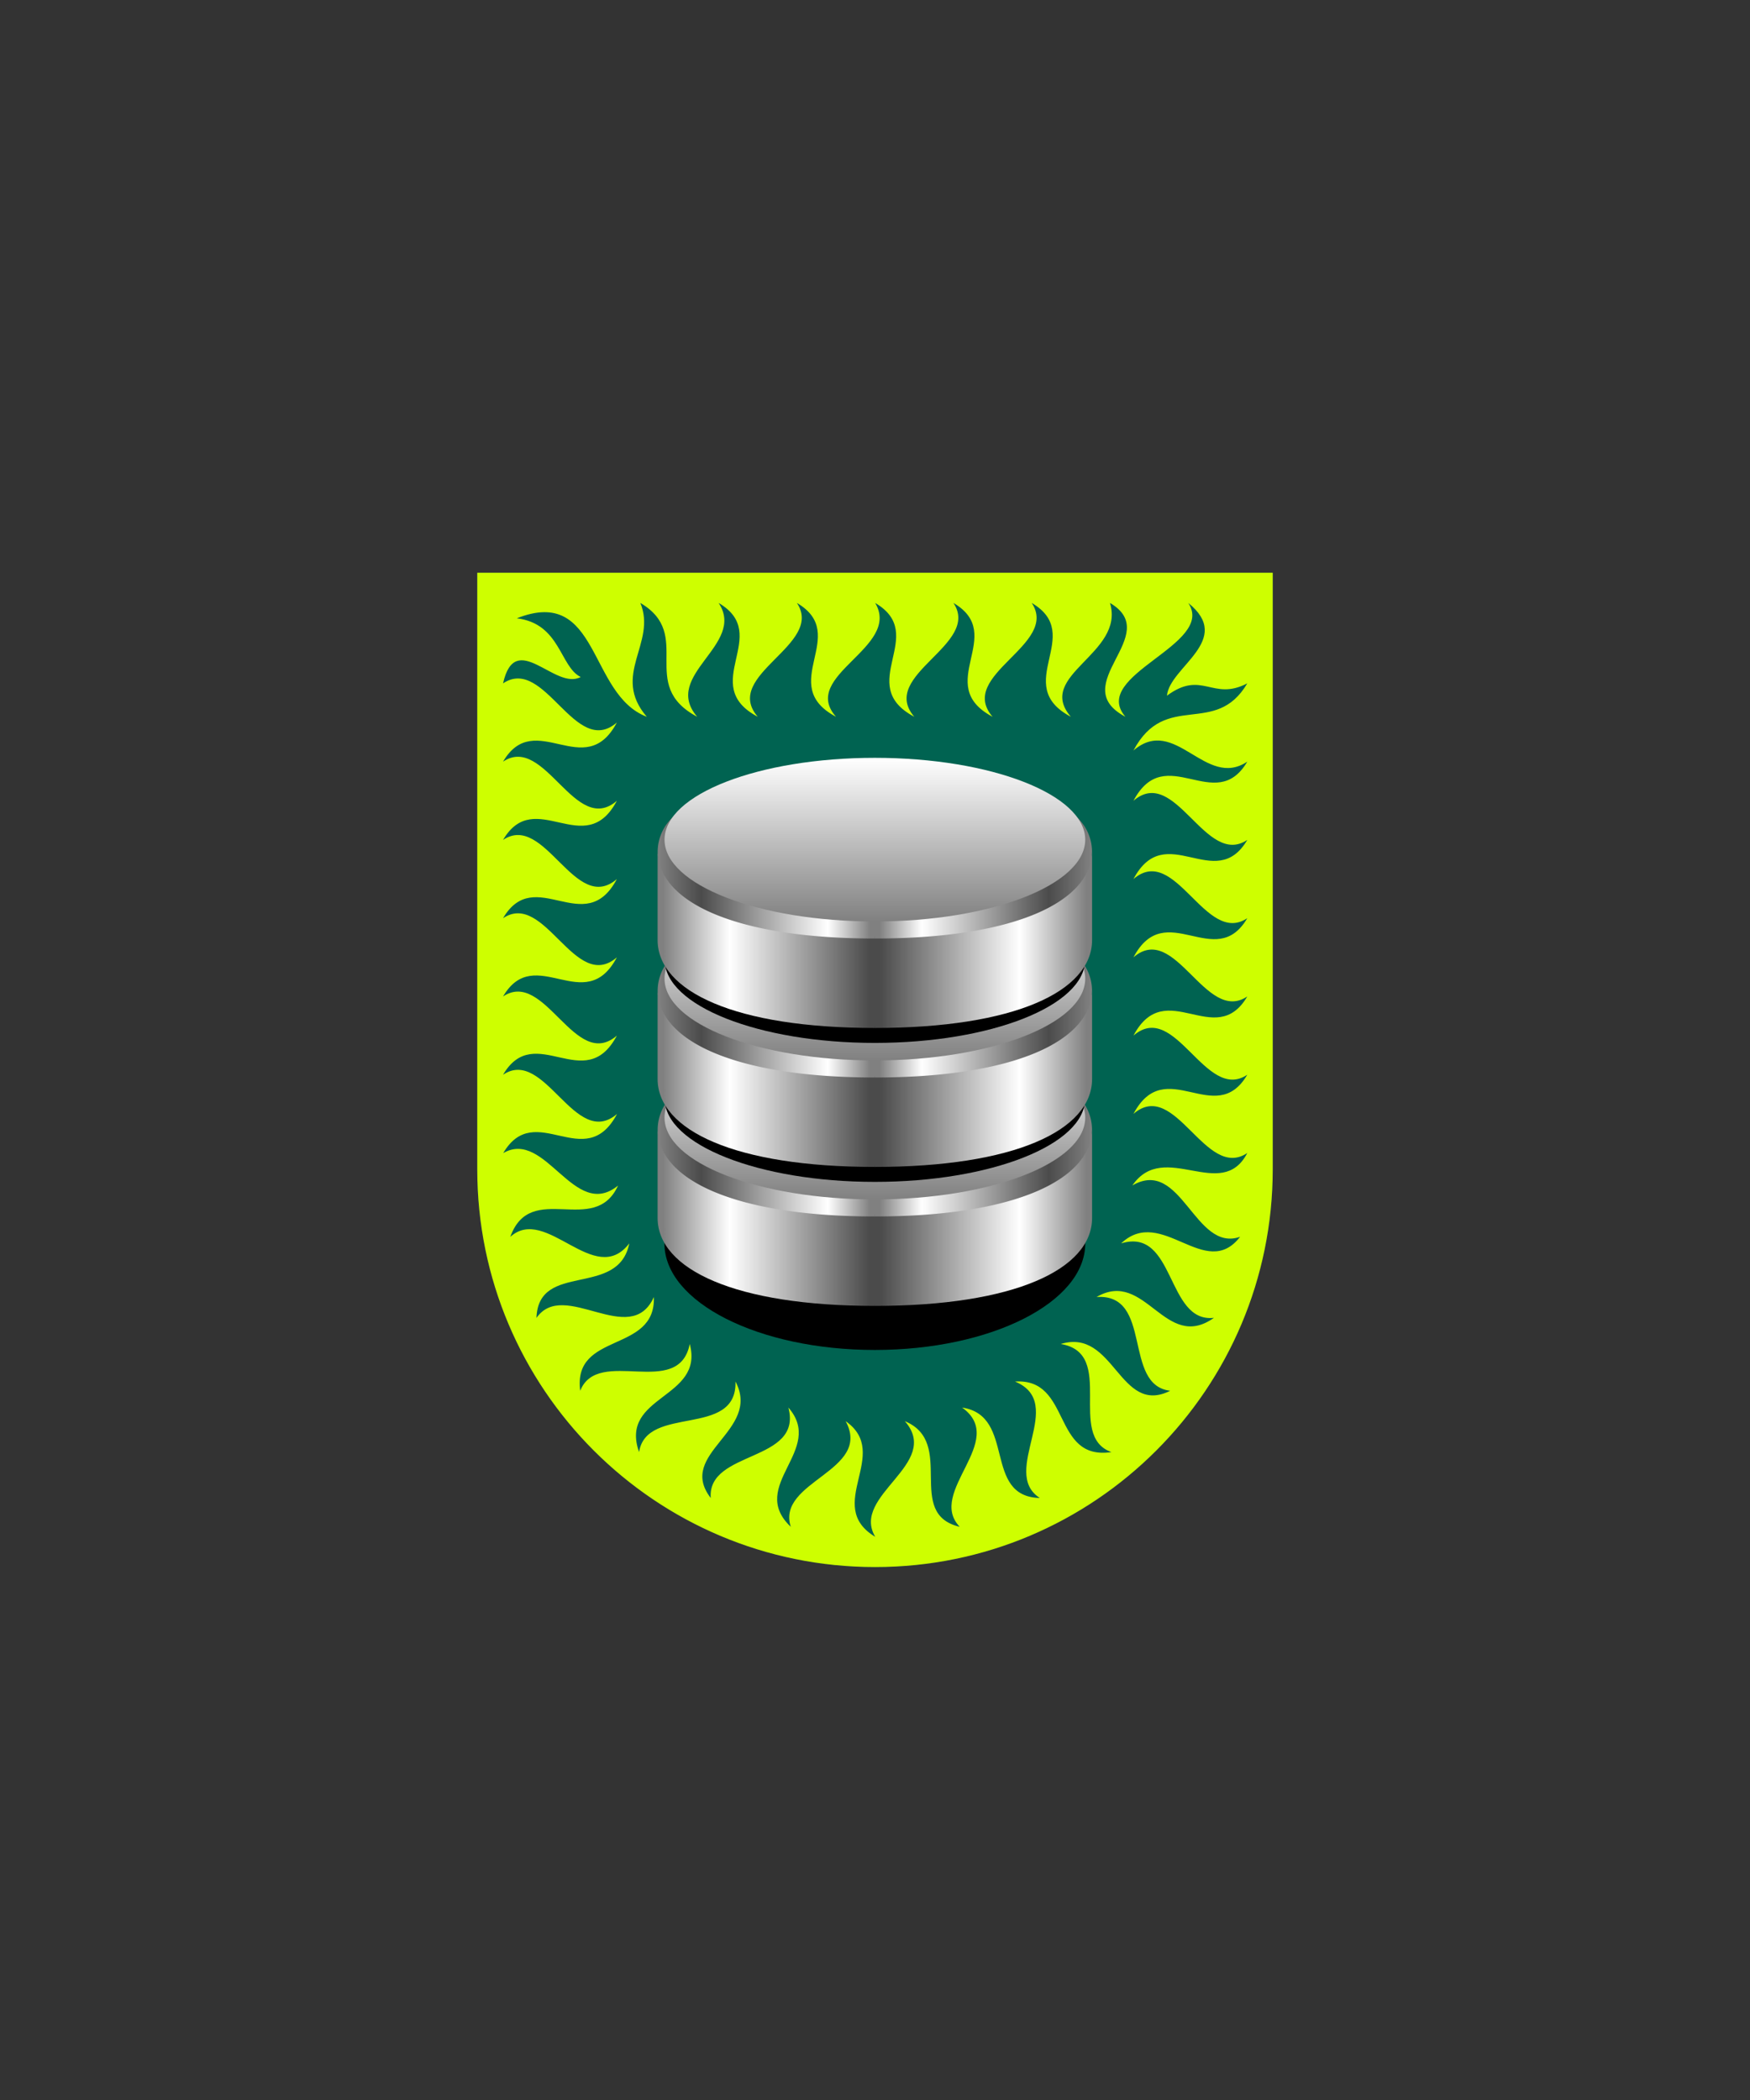 <svg xmlns="http://www.w3.org/2000/svg" xmlns:xlink="http://www.w3.org/1999/xlink" viewBox="0 0 220 264"><rect x="0" y="0" width="220" height="264" fill="#333333" stroke="none"/><path d="M60 72v75a50 50 0 0 0 50 50 50 50 0 0 0 50-50V72Z" fill="#006351"/><path d="M63.24 135.11c4.02-6.83 10.28 2.68 14.31-4.92-5.27 4.54-9.04-8.44-14.31-4.92 4.02-6.83 10.28 2.68 14.31-4.92-5.27 4.54-9.04-8.44-14.31-4.92 4.02-6.83 10.28 2.68 14.31-4.92-5.27 4.54-9.04-8.44-14.31-4.92 4.02-6.83 10.28 2.68 14.31-4.92-5.27 4.54-9.04-8.44-14.31-4.92 4.02-6.83 10.28 2.68 14.31-4.92-5.27 4.54-9.04-8.44-14.31-4.92 1.56-6.92 6.54.95 9.76-.8-2.62-1.28-2.55-6.72-8.03-7.38 10.44-4.13 8.96 9.58 16.34 12.38-4.53-5.27 1.29-9.23-.81-14.31 6.83 4.02-.45 10.28 7.15 14.31-4.54-5.27 6.21-9.04 2.69-14.31 6.83 4.02-2.68 10.28 4.92 14.31-4.54-5.27 8.44-9.04 4.92-14.31 6.83 4.02-2.68 10.28 4.92 14.31-4.62-5.2 8.27-8.7 4.92-14.31 6.83 4.02-2.68 10.28 4.92 14.31-4.53-5.27 8.44-9.04 4.92-14.31 6.83 4.02-2.68 10.28 4.92 14.31-4.54-5.27 8.44-9.04 4.92-14.31 6.83 4.02-2.68 10.28 4.92 14.31-4.54-5.27 6.85-7.9 4.92-14.31 6.83 4.02-5.66 10.28 1.94 14.31-4.54-5.27 11.42-9.04 7.9-14.31 5.79 4.67-2.35 8.03-2.68 11.66 4.44-3.29 5.71.74 10.1-1.55-4.02 6.83-10.28.84-14.31 8.44 5.27-4.53 9.04 4.92 14.31 1.4-4.02 6.83-10.28-2.68-14.31 4.92 5.27-4.54 9.04 8.44 14.31 4.92-4.02 6.83-10.28-2.68-14.31 4.92 5.27-4.54 9.04 8.44 14.31 4.92-4.02 6.83-10.28-2.68-14.31 4.92 5.27-4.54 9.04 8.44 14.31 4.92-4.02 6.83-10.28-2.68-14.31 4.92 5.27-4.54 9.04 8.44 14.31 4.92-4.02 6.83-10.28-2.68-14.31 4.92 5.27-4.54 9.04 8.44 14.31 4.92-3.24 6.26-10.45-1.75-14.45 4.08 6.18-3.6 7.83 8.48 13.55 6.45-4.37 5.66-9.85-3.99-14.96.83 6.84-2.08 5.65 10.05 11.67 9.36-6.17 4.37-8.6-6.2-14.76-2.62 7.16-.46 3.23 11.08 9.26 11.79-6.4 3.2-7-7.94-13.76-5.88 7.07 1.16.63 11.54 6.37 13.59-7.54 1.11-4.97-9.35-12.12-8.87 6.62 2.73-1.98 11.36 3.12 14.64-7.24-.18-2.93-10.34-9.77-11.37 5.83 4.18-4.51 10.61-.3 14.99-6.98-1.64-.39-10.57-6.9-13.28 4.72 5.39-6.85 9.3-3.72 14.54-6.54-3.93 2.13-10.42-3.72-14.54 3.39 6.3-8.75 7.51-6.9 13.28-5.49-5.2 4.39-9.64-.3-14.99 1.84 6.93-10.22 5.32-9.76 11.37-4.37-5.66 6.42-8.4 3.11-14.64.21 7.16-11.19 2.84-12.12 8.87-2.54-7.19 8.23-6.67 6.37-13.59-1.4 7.02-11.53.24-13.77 5.88-.98-7.48 9.51-4.67 9.26-11.78-2.96 6.53-11.29-2.36-14.76 2.62.24-7.16 10.29-2.46 11.67-9.37-4.36 5.68-10.44-4.9-14.96-.82 2.58-7.17 10.57.06 13.55-6.45-5.53 4.51-9.09-7.18-14.44-4.08 4.02-6.83 10.28 2.68 14.31-4.92-5.3 4.52-9.07-8.46-14.33-4.93zM160 147V72H60v75c0 27.61 22.39 50 50 50h.01c27.61 0 49.99-22.39 49.99-50z" fill="#ceff00"/><defs><linearGradient gradientUnits="userSpaceOnUse" id="h54-a" x1="1.45" x2="27.61" y1="11.15" y2="11.15"><stop offset="0.01" stop-color="#4b4b4b"/><stop offset="0.68" stop-color="#fff"/><stop offset="1" stop-color="gray"/></linearGradient><linearGradient gradientUnits="userSpaceOnUse" id="h54-b" x1="28.18" x2="1.6" y1="7.61" y2="7.61"><stop offset="0" stop-color="gray"/><stop offset="0.2" stop-color="#4b4b4b"/><stop offset="0.8" stop-color="#fff"/><stop offset="1" stop-color="gray"/></linearGradient><linearGradient gradientTransform="matrix(1, 0, 0, -1, 0, 16417.96)" gradientUnits="userSpaceOnUse" id="h54-c" x1="27.31" x2="27.31" y1="16397.39" y2="16417.96"><stop offset="0" stop-color="gray"/><stop offset="1" stop-color="#fff"/></linearGradient><symbol id="h54-e" viewBox="0 0 28.31 22.3"><path d="M0,8.12,1,22.3c17.49,0,27.31-4.58,27.31-11.06V0C28.31,6.48,7.87,8.12,0,8.12Z" fill="url(#h54-a)"/></symbol><symbol id="h54-g" viewBox="0 0 28.32 15.23"><path d="M26.45,0H0L1,15.23c17.49,0,27.31-4.58,27.31-11.06A6,6,0,0,0,26.45,0Z" fill="url(#h54-b)"/></symbol><symbol id="h54-d" viewBox="0 0 54.63 35.84"><path d="M27.31,35.84c14.6,0,26.43-4.68,26.43-10.45S41.91,14.94,27.31,14.94.89,19.62.89,25.39,12.72,35.84,27.31,35.84Z"/><use height="22.3" transform="translate(26.31 11.66)" width="28.31" xlink:href="#h54-e"/><use height="22.3" transform="matrix(-1, 0, 0, 1, 28.31, 11.66)" width="28.31" xlink:href="#h54-e"/><use height="15.23" transform="translate(26.31 7.49)" width="28.31" xlink:href="#h54-g"/><use height="15.23" transform="matrix(-1, 0, 0, 1, 28.31, 7.49)" width="28.31" xlink:href="#h54-g"/><path d="M27.31,20.57c14.61,0,26.45-4.6,26.45-10.28S41.92,0,27.31,0,.87,4.6.87,10.29,12.71,20.57,27.31,20.57Z" fill="url(#h54-c)"/></symbol></defs><path d="M136.43,156.33c0,7.39-11.85,13.38-26.45,13.38s-26.45-6-26.45-13.38S136.43,148.94,136.43,156.33Z"/><use height="35.84" transform="translate(82.67 130.21)" width="54.63" xlink:href="#h54-d"/><use height="35.84" transform="translate(82.67 112.74)" width="54.63" xlink:href="#h54-d"/><use height="35.84" transform="translate(82.67 95.27)" width="54.63" xlink:href="#h54-d"/></svg>